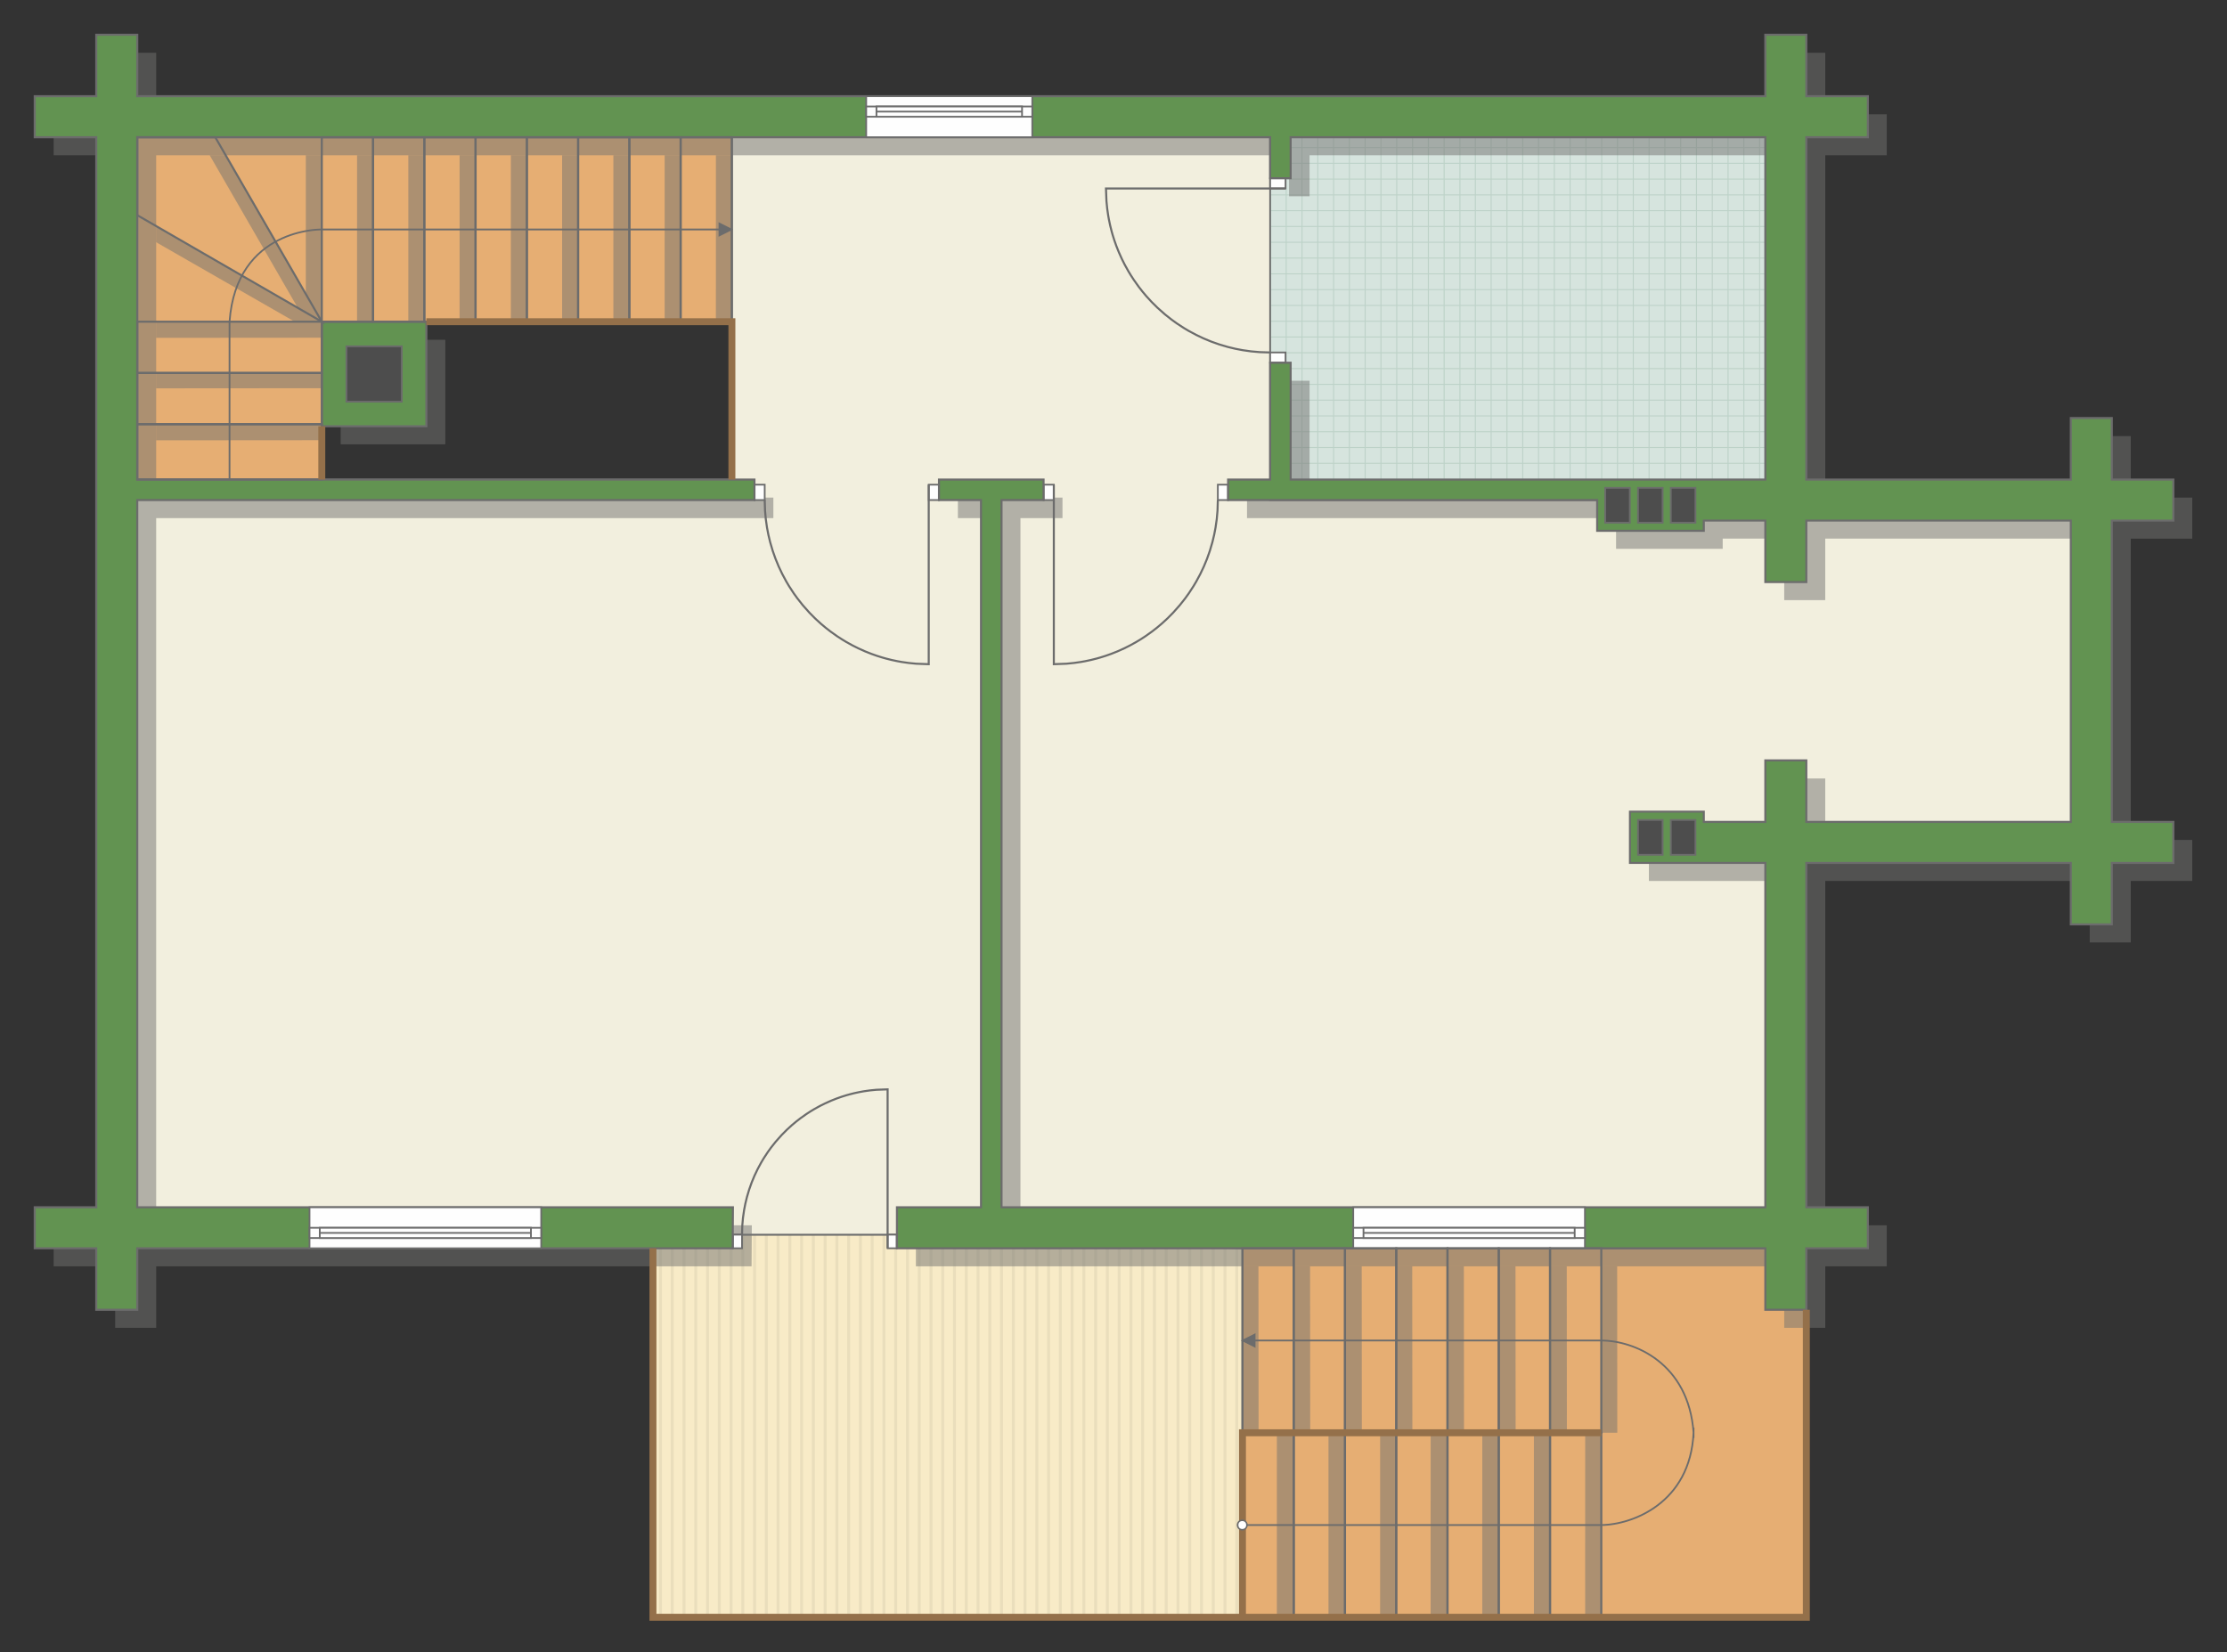 <?xml version="1.0" encoding="UTF-8"?>
<!DOCTYPE svg PUBLIC "-//W3C//DTD SVG 1.1//EN" "http://www.w3.org/Graphics/SVG/1.1/DTD/svg11.dtd">
<!-- Creator: CorelDRAW -->
<svg xmlns="http://www.w3.org/2000/svg" xml:space="preserve" width="217.117mm" height="161.1mm" version="1.1" style="shape-rendering:geometricPrecision; text-rendering:geometricPrecision; image-rendering:optimizeQuality; fill-rule:evenodd; clip-rule:evenodd"
viewBox="0 0 23816.44 17671.64"
 xmlns:xlink="http://www.w3.org/1999/xlink"
 xmlns:xodm="http://www.corel.com/coreldraw/odm/2003">
 <rect x="0" y="0" width="23816.44" height="17671.64" fill="#333333" stroke="none"/>
 <defs>
  <style type="text/css">
   <![CDATA[
    .str4 {stroke:#94704A;stroke-width:74.25;stroke-miterlimit:22.926}
    .str2 {stroke:#6C6C6C;stroke-width:18.53;stroke-miterlimit:22.926}
    .str0 {stroke:#6C6C6C;stroke-width:18.57;stroke-miterlimit:22.926}
    .str3 {stroke:#6C6C6C;stroke-width:21.94;stroke-miterlimit:22.926}
    .str1 {stroke:#BDD2C8;stroke-width:10.97;stroke-miterlimit:22.926}
    .fil2 {fill:none}
    .fil8 {fill:#FEFEFE}
    .fil1 {fill:#D6E4DE}
    .fil11 {fill:#4D4D4D}
    .fil10 {fill:#629351}
    .fil0 {fill:#E6AE73}
    .fil5 {fill:#EADEBC}
    .fil6 {fill:#F2EFDE}
    .fil4 {fill:#F8EBC7}
    .fil12 {fill:white}
    .fil3 {fill:white}
    .fil9 {fill:#6C6C6C;fill-rule:nonzero}
    .fil7 {fill:#727271;fill-opacity:0.502}
   ]]>
  </style>
    <clipPath id="id0">
     <path d="M18879.05 5129.94l-5076.42 0 -219.28 -1249.91 0 -1973.57 219.28 -438.57 5076.42 0 0 3662.04z"/>
    </clipPath>
    <clipPath id="id1">
     <path d="M6982.95 13353.04l855.17 -145.78 1751.7 0 3697.46 145.78 0 3947.16 -6304.34 -0.05 0 -3947.11z"/>
    </clipPath>
 </defs>
 <g id="пол">
  <g id="_1386826585552">
   <polygon class="fil0 str0" points="1467.98,1467.89 7827.23,1467.89 7827.23,3441.5 3441.48,3441.5 3441.48,5129.94 1467.98,5129.94 "/>
   <polygon class="fil0 str0" points="19317.61,17300.15 19317.61,13353.04 13287.36,13353.04 13287.36,17300.2 "/>
   <polygon class="fil1" points="18879.05,5129.94 13802.63,5129.94 13583.36,3880.03 13583.36,1906.46 13802.63,1467.89 18879.05,1467.89 "/>
   <g style="clip-path:url(#id0)">
    <g>
     <path id="_1" class="fil2 str1" d="M16960.58 5965.42l0 -6784.82m-168.91 6784.82l0 -6784.82m-168.91 6784.82l0 -6784.82m-168.91 6784.82l0 -6784.82m-168.91 6784.82l0 -6784.82m-168.91 6784.82l0 -6784.82m-168.91 6784.82l0 -6784.82m-168.91 6784.82l0 -6784.82m2533.51 6784.91l0 -6784.82m-168.91 6784.82l0 -6784.82m-168.91 6784.82l0 -6784.82m-168.91 6784.82l0 -6784.82m-168.91 6784.82l0 -6784.82m-168.91 6784.82l0 -6784.82m-168.91 6784.82l0 -6784.82m-168.91 6784.82l0 -6784.82m2533.6 6784.73l0 -6784.82m-168.91 6784.82l0 -6784.82m-168.91 6784.82l0 -6784.82m-168.91 6784.82l0 -6784.82m-168.91 6784.82l0 -6784.82m-168.91 6784.82l0 -6784.82m-168.91 6784.82l0 -6784.82m-168.91 6784.82l0 -6784.82m2533.51 6784.91l0 -6784.82m-168.91 6784.82l0 -6784.82m-168.91 6784.82l0 -6784.82m-168.91 6784.82l0 -6784.82m-168.91 6784.82l0 -6784.82m-168.91 6784.82l0 -6784.82m-168.91 6784.82l0 -6784.82m-168.91 6784.82l0 -6784.82"/>
     <path class="fil2 str1" d="M22561.17 3773.72l-11095.46 0m11095.46 168.91l-11095.46 0m11095.46 168.91l-11095.46 0m11095.46 168.91l-11095.46 0m11095.46 168.91l-11095.46 0m11095.46 168.91l-11095.46 0m11095.46 168.91l-11095.46 0m11095.46 168.91l-11095.46 0m11095.61 -2533.51l-11095.46 0m11095.46 168.91l-11095.46 0m11095.46 168.91l-11095.46 0m11095.46 168.91l-11095.46 0m11095.46 168.91l-11095.46 0m11095.46 168.91l-11095.46 0m11095.46 168.91l-11095.46 0m11095.46 168.91l-11095.46 0m11095.32 -2533.6l-11095.46 0m11095.46 168.91l-11095.46 0m11095.46 168.91l-11095.46 0m11095.46 168.91l-11095.46 0m11095.46 168.91l-11095.46 0m11095.46 168.91l-11095.46 0m11095.46 168.91l-11095.46 0m11095.46 168.91l-11095.46 0m11095.61 -2533.51l-11095.46 0m11095.46 168.91l-11095.46 0m11095.46 168.91l-11095.46 0m11095.46 168.91l-11095.46 0m11095.46 168.91l-11095.46 0m11095.46 168.91l-11095.46 0m11095.46 168.91l-11095.46 0m11095.46 168.91l-11095.46 0"/>
     <path class="fil2 str1" d="M22196.51 5965.51l0 -6784.82m-168.91 6784.82l0 -6784.82m-168.91 6784.82l0 -6784.82m-168.91 6784.82l0 -6784.82m-168.91 6784.82l0 -6784.82m-168.91 6784.82l0 -6784.82m-168.91 6784.82l0 -6784.82m-168.91 6784.82l0 -6784.82m1351.17 6784.91l0 -6784.82"/>
     <path class="fil2 str1" d="M11559.6 6037.38l0 -6784.82m-168.91 6784.82l0 -6784.82m-168.91 6784.82l0 -6784.82m-168.91 6784.82l0 -6784.82m-168.91 6784.82l0 -6784.82m-168.91 6784.82l0 -6784.82m-168.91 6784.82l0 -6784.82m-168.91 6784.82l0 -6784.82m2533.51 6784.91l0 -6784.82m-168.91 6784.82l0 -6784.82m-168.91 6784.82l0 -6784.82m-168.91 6784.82l0 -6784.82m-168.91 6784.82l0 -6784.82m-168.91 6784.82l0 -6784.82m-168.91 6784.82l0 -6784.82m-168.91 6784.82l0 -6784.82m2533.6 6784.73l0 -6784.82m-168.91 6784.82l0 -6784.82m-168.91 6784.82l0 -6784.82m-168.91 6784.82l0 -6784.82m-168.91 6784.82l0 -6784.82m-168.91 6784.82l0 -6784.82m-168.91 6784.82l0 -6784.82m-168.91 6784.82l0 -6784.82m2533.51 6784.91l0 -6784.82m-168.91 6784.82l0 -6784.82m-168.91 6784.82l0 -6784.82m-168.91 6784.82l0 -6784.82m-168.91 6784.82l0 -6784.82m-168.91 6784.82l0 -6784.82m-168.91 6784.82l0 -6784.82m-168.91 6784.82l0 -6784.82"/>
    </g>
   </g>
   <polygon class="fil2" points="18879.05,5129.94 13802.63,5129.94 13583.36,3880.03 13583.36,1906.46 13802.63,1467.89 18879.05,1467.89 "/>
   <polygon class="fil3" points="6982.95,13353.04 7838.13,13207.26 9589.83,13207.26 13287.29,13353.04 13287.29,17300.2 6982.95,17300.15 "/>
   <g style="clip-path:url(#id1)">
    <g>
     <g>
      <rect class="fil4" transform="matrix(4.67283E-13 7.762 50.716 -4.65695E-11 2016.91 11476.7)" width="1023.88" height="252.95"/>
      <rect class="fil5" transform="matrix(4.67283E-13 7.762 0.124 -1.14149E-13 2016.91 11476.7)" width="1023.88" height="252.95"/>
      <rect class="fil5" transform="matrix(4.67283E-13 7.762 0.124 -1.14149E-13 9563.31 11476.7)" width="1023.88" height="252.95"/>
      <rect class="fil5" transform="matrix(4.67283E-13 7.762 0.124 -1.14149E-13 3903.51 11476.7)" width="1023.88" height="252.95"/>
      <rect class="fil5" transform="matrix(4.67283E-13 7.762 0.124 -1.14149E-13 11449.9 11476.7)" width="1023.88" height="252.95"/>
      <rect class="fil5" transform="matrix(4.67283E-13 7.762 0.124 -1.14149E-13 5790.11 11476.7)" width="1023.88" height="252.95"/>
      <rect class="fil5" transform="matrix(4.67283E-13 7.762 0.124 -1.14149E-13 13336.5 11476.7)" width="1023.88" height="252.95"/>
      <rect class="fil5" transform="matrix(4.67283E-13 7.762 0.124 -1.14149E-13 7676.71 11476.7)" width="1023.88" height="252.95"/>
      <rect class="fil5" transform="matrix(4.67283E-13 7.762 0.124 -1.14149E-13 2394.23 11476.7)" width="1023.88" height="252.95"/>
      <rect class="fil5" transform="matrix(4.67283E-13 7.762 0.124 -1.14149E-13 9940.63 11476.7)" width="1023.88" height="252.95"/>
      <rect class="fil5" transform="matrix(4.67283E-13 7.762 0.124 -1.14149E-13 4280.83 11476.7)" width="1023.88" height="252.95"/>
      <rect class="fil5" transform="matrix(4.67283E-13 7.762 0.124 -1.14149E-13 11827.2 11476.7)" width="1023.88" height="252.95"/>
      <rect class="fil5" transform="matrix(4.67283E-13 7.762 0.124 -1.14149E-13 6167.43 11476.7)" width="1023.88" height="252.95"/>
      <rect class="fil5" transform="matrix(4.67283E-13 7.762 0.124 -1.14149E-13 13713.8 11476.7)" width="1023.88" height="252.95"/>
      <rect class="fil5" transform="matrix(4.67283E-13 7.762 0.124 -1.14149E-13 8054.03 11476.7)" width="1023.88" height="252.95"/>
      <rect class="fil5" transform="matrix(4.67283E-13 7.762 0.124 -1.14149E-13 2771.55 11476.7)" width="1023.88" height="252.95"/>
      <rect class="fil5" transform="matrix(4.67283E-13 7.762 0.124 -1.14149E-13 10317.9 11476.7)" width="1023.88" height="252.95"/>
      <rect class="fil5" transform="matrix(4.67283E-13 7.762 0.124 -1.14149E-13 4658.15 11476.7)" width="1023.88" height="252.95"/>
      <rect class="fil5" transform="matrix(4.67283E-13 7.762 0.124 -1.14149E-13 12204.5 11476.7)" width="1023.88" height="252.95"/>
      <rect class="fil5" transform="matrix(4.67283E-13 7.762 0.124 -1.14149E-13 6544.75 11476.7)" width="1023.88" height="252.95"/>
      <rect class="fil5" transform="matrix(4.67283E-13 7.762 0.124 -1.14149E-13 14091.1 11476.7)" width="1023.88" height="252.95"/>
      <rect class="fil5" transform="matrix(4.67283E-13 7.762 0.124 -1.14149E-13 8431.35 11476.7)" width="1023.88" height="252.95"/>
      <rect class="fil5" transform="matrix(4.67283E-13 7.762 0.124 -1.14149E-13 3148.87 11476.7)" width="1023.88" height="252.95"/>
      <rect class="fil5" transform="matrix(4.67283E-13 7.762 0.124 -1.14149E-13 10695.3 11476.7)" width="1023.88" height="252.95"/>
      <rect class="fil5" transform="matrix(4.67283E-13 7.762 0.124 -1.14149E-13 5035.47 11476.7)" width="1023.88" height="252.95"/>
      <rect class="fil5" transform="matrix(4.67283E-13 7.762 0.124 -1.14149E-13 12581.9 11476.7)" width="1023.88" height="252.95"/>
      <rect class="fil5" transform="matrix(4.67283E-13 7.762 0.124 -1.14149E-13 6922.07 11476.7)" width="1023.88" height="252.95"/>
      <rect class="fil5" transform="matrix(4.67283E-13 7.762 0.124 -1.14149E-13 14468.5 11476.7)" width="1023.88" height="252.95"/>
      <rect class="fil5" transform="matrix(4.67283E-13 7.762 0.124 -1.14149E-13 8808.67 11476.7)" width="1023.88" height="252.95"/>
      <rect class="fil5" transform="matrix(4.67283E-13 7.762 0.124 -1.14149E-13 3526.19 11476.7)" width="1023.88" height="252.95"/>
      <rect class="fil5" transform="matrix(4.67283E-13 7.762 0.124 -1.14149E-13 11072.6 11476.7)" width="1023.88" height="252.95"/>
      <rect class="fil5" transform="matrix(4.67283E-13 7.762 0.124 -1.14149E-13 5412.79 11476.7)" width="1023.88" height="252.95"/>
      <rect class="fil5" transform="matrix(4.67283E-13 7.762 0.124 -1.14149E-13 12959.2 11476.7)" width="1023.88" height="252.95"/>
      <rect class="fil5" transform="matrix(4.67283E-13 7.762 0.124 -1.14149E-13 7299.39 11476.7)" width="1023.88" height="252.95"/>
      <rect class="fil5" transform="matrix(4.67283E-13 7.762 0.124 -1.14149E-13 9185.99 11476.7)" width="1023.88" height="252.95"/>
      <rect class="fil5" transform="matrix(4.67283E-13 7.762 0.124 -1.14149E-13 2142.69 11476.7)" width="1023.88" height="252.95"/>
      <rect class="fil5" transform="matrix(4.67283E-13 7.762 0.124 -1.14149E-13 9689.08 11476.7)" width="1023.88" height="252.95"/>
      <rect class="fil5" transform="matrix(4.67283E-13 7.762 0.124 -1.14149E-13 4029.29 11476.7)" width="1023.88" height="252.95"/>
      <rect class="fil5" transform="matrix(4.67283E-13 7.762 0.124 -1.14149E-13 11575.7 11476.7)" width="1023.88" height="252.95"/>
      <rect class="fil5" transform="matrix(4.67283E-13 7.762 0.124 -1.14149E-13 5915.88 11476.7)" width="1023.88" height="252.95"/>
      <rect class="fil5" transform="matrix(4.67283E-13 7.762 0.124 -1.14149E-13 13462.3 11476.7)" width="1023.88" height="252.95"/>
      <rect class="fil5" transform="matrix(4.67283E-13 7.762 0.124 -1.14149E-13 7802.48 11476.7)" width="1023.88" height="252.95"/>
      <rect class="fil5" transform="matrix(4.67283E-13 7.762 0.124 -1.14149E-13 2520.01 11476.7)" width="1023.88" height="252.95"/>
      <rect class="fil5" transform="matrix(4.67283E-13 7.762 0.124 -1.14149E-13 10066.4 11476.7)" width="1023.88" height="252.95"/>
      <rect class="fil5" transform="matrix(4.67283E-13 7.762 0.124 -1.14149E-13 4406.6 11476.7)" width="1023.88" height="252.95"/>
      <rect class="fil5" transform="matrix(4.67283E-13 7.762 0.124 -1.14149E-13 11953 11476.7)" width="1023.88" height="252.95"/>
      <rect class="fil5" transform="matrix(4.67283E-13 7.762 0.124 -1.14149E-13 6293.2 11476.7)" width="1023.88" height="252.95"/>
      <rect class="fil5" transform="matrix(4.67283E-13 7.762 0.124 -1.14149E-13 13839.6 11476.7)" width="1023.88" height="252.95"/>
      <rect class="fil5" transform="matrix(4.67283E-13 7.762 0.124 -1.14149E-13 8179.8 11476.7)" width="1023.88" height="252.95"/>
      <rect class="fil5" transform="matrix(4.67283E-13 7.762 0.124 -1.14149E-13 2897.33 11476.7)" width="1023.88" height="252.95"/>
      <rect class="fil5" transform="matrix(4.67283E-13 7.762 0.124 -1.14149E-13 10443.7 11476.7)" width="1023.88" height="252.95"/>
      <rect class="fil5" transform="matrix(4.67283E-13 7.762 0.124 -1.14149E-13 4783.92 11476.7)" width="1023.88" height="252.95"/>
      <rect class="fil5" transform="matrix(4.67283E-13 7.762 0.124 -1.14149E-13 12330.3 11476.7)" width="1023.88" height="252.95"/>
      <rect class="fil5" transform="matrix(4.67283E-13 7.762 0.124 -1.14149E-13 6670.52 11476.7)" width="1023.88" height="252.95"/>
      <rect class="fil5" transform="matrix(4.67283E-13 7.762 0.124 -1.14149E-13 14216.9 11476.7)" width="1023.88" height="252.95"/>
      <rect class="fil5" transform="matrix(4.67283E-13 7.762 0.124 -1.14149E-13 8557.12 11476.7)" width="1023.88" height="252.95"/>
      <rect class="fil5" transform="matrix(4.67283E-13 7.762 0.124 -1.14149E-13 3274.65 11476.7)" width="1023.88" height="252.95"/>
      <rect class="fil5" transform="matrix(4.67283E-13 7.762 0.124 -1.14149E-13 10821 11476.7)" width="1023.88" height="252.95"/>
      <rect class="fil5" transform="matrix(4.67283E-13 7.762 0.124 -1.14149E-13 5161.24 11476.7)" width="1023.88" height="252.95"/>
      <rect class="fil5" transform="matrix(4.67283E-13 7.762 0.124 -1.14149E-13 12707.6 11476.7)" width="1023.88" height="252.95"/>
      <rect class="fil5" transform="matrix(4.67283E-13 7.762 0.124 -1.14149E-13 7047.84 11476.7)" width="1023.88" height="252.95"/>
      <rect class="fil5" transform="matrix(4.67283E-13 7.762 0.124 -1.14149E-13 14594.2 11476.7)" width="1023.88" height="252.95"/>
      <rect class="fil5" transform="matrix(4.67283E-13 7.762 0.124 -1.14149E-13 8934.44 11476.7)" width="1023.88" height="252.95"/>
      <rect class="fil5" transform="matrix(4.67283E-13 7.762 0.124 -1.14149E-13 3651.97 11476.7)" width="1023.88" height="252.95"/>
      <rect class="fil5" transform="matrix(4.67283E-13 7.762 0.124 -1.14149E-13 11198.4 11476.7)" width="1023.88" height="252.95"/>
      <rect class="fil5" transform="matrix(4.67283E-13 7.762 0.124 -1.14149E-13 5538.56 11476.7)" width="1023.88" height="252.95"/>
      <rect class="fil5" transform="matrix(4.67283E-13 7.762 0.124 -1.14149E-13 13085 11476.7)" width="1023.88" height="252.95"/>
      <rect class="fil5" transform="matrix(4.67283E-13 7.762 0.124 -1.14149E-13 7425.16 11476.7)" width="1023.88" height="252.95"/>
      <rect class="fil5" transform="matrix(4.67283E-13 7.762 0.124 -1.14149E-13 9311.76 11476.7)" width="1023.88" height="252.95"/>
      <rect class="fil5" transform="matrix(4.67283E-13 7.762 0.124 -1.14149E-13 2268.46 11476.7)" width="1023.88" height="252.95"/>
      <rect class="fil5" transform="matrix(4.67283E-13 7.762 0.124 -1.14149E-13 9814.85 11476.7)" width="1023.88" height="252.95"/>
      <rect class="fil5" transform="matrix(4.67283E-13 7.762 0.124 -1.14149E-13 4155.06 11476.7)" width="1023.88" height="252.95"/>
      <rect class="fil5" transform="matrix(4.67283E-13 7.762 0.124 -1.14149E-13 11701.5 11476.7)" width="1023.88" height="252.95"/>
      <rect class="fil5" transform="matrix(4.67283E-13 7.762 0.124 -1.14149E-13 6041.66 11476.7)" width="1023.88" height="252.95"/>
      <rect class="fil5" transform="matrix(4.67283E-13 7.762 0.124 -1.14149E-13 13588 11476.7)" width="1023.88" height="252.95"/>
      <rect class="fil5" transform="matrix(4.67283E-13 7.762 0.124 -1.14149E-13 7928.25 11476.7)" width="1023.88" height="252.95"/>
      <rect class="fil5" transform="matrix(4.67283E-13 7.762 0.124 -1.14149E-13 2645.78 11476.7)" width="1023.88" height="252.95"/>
      <rect class="fil5" transform="matrix(4.67283E-13 7.762 0.124 -1.14149E-13 10192.2 11476.7)" width="1023.88" height="252.95"/>
      <rect class="fil5" transform="matrix(4.67283E-13 7.762 0.124 -1.14149E-13 4532.38 11476.7)" width="1023.88" height="252.95"/>
      <rect class="fil5" transform="matrix(4.67283E-13 7.762 0.124 -1.14149E-13 12078.8 11476.7)" width="1023.88" height="252.95"/>
      <rect class="fil5" transform="matrix(4.67283E-13 7.762 0.124 -1.14149E-13 6418.98 11476.7)" width="1023.88" height="252.95"/>
      <rect class="fil5" transform="matrix(4.67283E-13 7.762 0.124 -1.14149E-13 13965.4 11476.7)" width="1023.88" height="252.95"/>
      <rect class="fil5" transform="matrix(4.67283E-13 7.762 0.124 -1.14149E-13 8305.57 11476.7)" width="1023.88" height="252.95"/>
      <rect class="fil5" transform="matrix(4.67283E-13 7.762 0.124 -1.14149E-13 3023.1 11476.7)" width="1023.88" height="252.95"/>
      <rect class="fil5" transform="matrix(4.67283E-13 7.762 0.124 -1.14149E-13 10569.5 11476.7)" width="1023.88" height="252.95"/>
      <rect class="fil5" transform="matrix(4.67283E-13 7.762 0.124 -1.14149E-13 4909.7 11476.7)" width="1023.88" height="252.95"/>
      <rect class="fil5" transform="matrix(4.67283E-13 7.762 0.124 -1.14149E-13 12456.1 11476.7)" width="1023.88" height="252.95"/>
      <rect class="fil5" transform="matrix(4.67283E-13 7.762 0.124 -1.14149E-13 6796.3 11476.7)" width="1023.88" height="252.95"/>
      <rect class="fil5" transform="matrix(4.67283E-13 7.762 0.124 -1.14149E-13 14342.7 11476.7)" width="1023.88" height="252.95"/>
      <rect class="fil5" transform="matrix(4.67283E-13 7.762 0.124 -1.14149E-13 8682.89 11476.7)" width="1023.88" height="252.95"/>
      <rect class="fil5" transform="matrix(4.67283E-13 7.762 0.124 -1.14149E-13 3400.42 11476.7)" width="1023.88" height="252.95"/>
      <rect class="fil5" transform="matrix(4.67283E-13 7.762 0.124 -1.14149E-13 10946.8 11476.7)" width="1023.88" height="252.95"/>
      <rect class="fil5" transform="matrix(4.67283E-13 7.762 0.124 -1.14149E-13 5287.02 11476.7)" width="1023.88" height="252.95"/>
      <rect class="fil5" transform="matrix(4.67283E-13 7.762 0.124 -1.14149E-13 12833.4 11476.7)" width="1023.88" height="252.95"/>
      <rect class="fil5" transform="matrix(4.67283E-13 7.762 0.124 -1.14149E-13 7173.62 11476.7)" width="1023.88" height="252.95"/>
      <rect class="fil5" transform="matrix(4.67283E-13 7.762 0.124 -1.14149E-13 14720 11476.7)" width="1023.88" height="252.95"/>
      <rect class="fil5" transform="matrix(4.67283E-13 7.762 0.124 -1.14149E-13 9060.21 11476.7)" width="1023.88" height="252.95"/>
      <rect class="fil5" transform="matrix(4.67283E-13 7.762 0.124 -1.14149E-13 3777.74 11476.7)" width="1023.88" height="252.95"/>
      <rect class="fil5" transform="matrix(4.67283E-13 7.762 0.124 -1.14149E-13 11324.1 11476.7)" width="1023.88" height="252.95"/>
      <rect class="fil5" transform="matrix(4.67283E-13 7.762 0.124 -1.14149E-13 5664.34 11476.7)" width="1023.88" height="252.95"/>
      <rect class="fil5" transform="matrix(4.67283E-13 7.762 0.124 -1.14149E-13 13210.7 11476.7)" width="1023.88" height="252.95"/>
      <rect class="fil5" transform="matrix(4.67283E-13 7.762 0.124 -1.14149E-13 7550.93 11476.7)" width="1023.88" height="252.95"/>
      <rect class="fil5" transform="matrix(4.67283E-13 7.762 0.124 -1.14149E-13 9437.53 11476.7)" width="1023.88" height="252.95"/>
     </g>
    </g>
   </g>
   <polygon class="fil2 str2" points="6982.95,13353.04 7838.13,13207.26 9589.83,13207.26 13287.29,13353.04 13287.29,17300.2 6982.95,17300.15 "/>
   <polygon class="fil6 str0" points="1248.73,13197.17 7838.13,13207.26 11359.74,13207.26 19098.33,13207.26 19098.33,9011.24 22365.46,9011.24 22365.46,5349.22 19110.17,5349.22 13583.36,5349.22 13583.36,1236.77 7827.16,1236.77 7827.16,5129.94 1236.89,5129.94 "/>
  </g>
 </g>
 <g id="тень">
  <g id="_1386826534000">
   <g>
    <polygon class="fil7" points="13826.23,15326.59 13827.62,17300.2 13655.25,17300.2 13655.13,17171.99 13655.3,15326.59 "/>
    <polygon class="fil7" points="14378.4,15326.59 14379.8,17300.2 14207.31,17300.2 14207.48,15326.59 "/>
    <polygon class="fil7" points="14930.59,15326.59 14932,17300.2 14759.51,17300.2 14759.68,15326.59 "/>
    <polygon class="fil7" points="15470.87,15326.59 15472.26,17300.2 15299.89,17300.2 15299.77,17171.99 15299.95,15326.59 "/>
    <polygon class="fil7" points="16023.04,15326.59 16024.44,17300.2 15851.95,17300.2 15852.12,15326.59 "/>
    <polygon class="fil7" points="16575.24,15326.59 16576.64,17300.2 16404.15,17300.2 16404.32,15326.59 "/>
    <polygon class="fil7" points="17123.46,15326.59 17124.87,17300.2 16952.37,17300.2 16952.55,15326.59 "/>
    <polygon class="fil7" points="13458.34,13546.13 13459.73,15326.59 13287.36,15326.59 13287.24,15210.93 13287.41,13546.13 "/>
    <polygon class="fil7" points="14010.5,13546.13 14011.91,15326.59 13839.41,15326.59 13839.59,13546.13 "/>
    <polygon class="fil7" points="14562.7,13546.13 14564.11,15326.59 14391.61,15326.59 14391.79,13546.13 "/>
    <polygon class="fil7" points="15102.98,13546.13 15104.37,15326.59 14932,15326.59 14931.88,15210.93 14932.05,13546.13 "/>
    <polygon class="fil7" points="15655.15,13546.13 15656.55,15326.59 15484.06,15326.59 15484.23,13546.13 "/>
    <polygon class="fil7" points="16207.34,13546.13 16208.75,15326.59 16036.25,15326.59 16036.43,13546.13 "/>
    <polygon class="fil7" points="16755.57,13546.13 16756.98,15326.59 16584.48,15326.59 16584.66,13546.13 "/>
    <polygon class="fil7" points="17294.58,13546.13 17295.98,15326.59 17123.49,15326.59 17123.66,13546.13 "/>
   </g>
   <g>
    <polygon class="fil7" points="7827.23,1660.92 7828.64,3441.38 7656.14,3441.38 7656.32,1660.92 "/>
    <polygon class="fil7" points="7278.98,1660.92 7280.39,3441.38 7107.89,3441.38 7108.07,1660.92 "/>
    <polygon class="fil7" points="6730.79,1660.92 6732.19,3441.38 6559.7,3441.38 6559.87,1660.92 "/>
    <polygon class="fil7" points="6182.54,1660.92 6183.94,3441.38 6011.45,3441.38 6011.62,1660.92 "/>
    <polygon class="fil7" points="5634.34,1660.92 5635.75,3441.38 5463.25,3441.38 5463.43,1660.92 "/>
    <polygon class="fil7" points="5086.09,1660.92 5087.49,3441.38 4915,3441.38 4915.18,1660.92 "/>
    <polygon class="fil7" points="4537.9,1660.92 4539.3,3441.38 4366.81,3441.38 4366.98,1660.92 "/>
    <polygon class="fil7" points="3989.65,1660.92 3991.05,3441.38 3818.56,3441.38 3818.73,1660.92 "/>
    <polygon class="fil7" points="3441.48,1660.92 3442.89,3441.38 3270.39,3145.02 3270.57,1660.92 "/>
    <polygon class="fil7" points="2413.62,1660.92 3442.89,3441.38 3184.9,3293.28 2242.69,1660.92 "/>
    <polygon class="fil7" points="3450.72,3612.54 1670.25,3613.94 1670.25,3441.45 3450.72,3441.63 "/>
    <polygon class="fil7" points="3152.69,3441.59 1670.25,2591.31 1670.25,2418.81 3450.72,3441.63 "/>
    <polygon class="fil7" points="3450.72,4152.69 1670.25,4154.1 1670.25,3981.6 3450.72,3981.78 "/>
    <polygon class="fil7" points="3450.72,4708.78 1670.25,4710.18 1670.25,4537.69 3450.72,4537.86 "/>
   </g>
   <g>
    <polygon class="fil7" points="1231.7,1222.35 1231.7,564.51 1670.25,564.51 1670.25,1222.35 19081.33,1222.35 19081.33,564.51 19519.88,564.51 19519.88,1222.35 20177.73,1222.35 20177.73,1660.92 19519.88,1660.92 19519.88,5322.96 22348.46,5322.96 22348.46,4665.12 22787.02,4665.12 22787.02,5322.96 23444.96,5322.96 23444.96,5761.53 22787.02,5761.53 22787.02,8984.99 23444.96,8984.99 23444.96,9423.54 22787.02,9423.54 22787.02,10081.38 22348.46,10081.38 22348.46,9423.54 19519.88,9423.54 19519.88,13107.51 20177.73,13107.51 20177.73,13546.07 19519.88,13546.07 19519.88,14203.89 19081.33,14203.89 19081.33,13546.07 9794.63,13546.07 9794.63,13107.51 10693.68,13107.51 10693.68,5542.25 10244.15,5542.25 10244.15,5322.96 11362.59,5322.96 11362.59,5542.25 10913.07,5542.25 10913.07,13107.51 19081.33,13107.51 19081.33,9423.54 17633.91,9423.54 17633.91,8875.4 18423.27,8875.4 18423.27,8984.99 19081.33,8984.99 19081.33,8327.15 19519.88,8327.15 19519.88,8984.99 22348.46,8984.99 22348.46,5761.53 19519.88,5761.53 19519.88,6419.39 19081.33,6419.39 19081.33,5761.53 18423.27,5761.53 18423.27,5871.18 17283,5871.18 17283,5542.25 13336.11,5542.25 13336.11,5322.96 13785.63,5322.96 13785.63,4073.06 14004.91,4073.06 14004.91,5322.96 19081.33,5322.96 19081.33,1660.92 14004.91,1660.92 14004.91,2099.49 13785.63,2099.49 13785.63,1660.92 1670.25,1660.92 1670.25,5322.96 8270.65,5322.96 8270.65,5542.25 1670.25,5542.25 1670.25,13107.51 8040.4,13107.51 8037.77,13546.07 1670.25,13546.07 1670.25,14203.89 1231.7,14203.89 1231.7,13546.07 573.75,13546.07 573.75,13107.51 1231.7,13107.51 1231.7,1660.92 573.75,1660.92 573.75,1222.35 "/>
    <polygon class="fil7" points="3643.76,4752.83 4762.09,4752.83 4762.09,3634.48 3643.76,3634.48 "/>
   </g>
  </g>
 </g>
 <g id="двери">
  <g id="_1386826540912">
   <g>
    <polygon class="fil8 str2" points="11270.01,5349.22 11270.01,5184.55 11160.32,5184.55 11160.32,5349.22 "/>
    <polyline class="fil2 str3" points="11270.01,5184.55 11270.01,7104.87 11405.01,7099.75 11485.13,7091.8 11556.97,7081.48 11603.61,7073.16 11667.39,7059.64 11728.3,7044.34 11767.28,7033.31 11822.72,7015.95 11884.61,6994.07 11950.86,6967.7 12023.85,6934.93 12086.7,6903.37 12154.1,6865.9 12197.22,6839.83 12248.05,6806.85 12320.01,6755.71 12372.95,6714.45 12422.52,6672.76 12484.19,6616.31 12545.6,6554.36 12617.54,6473.25 12674.72,6400.89 12713.02,6347.68 12762.8,6271.66 12792.66,6221.49 12836.08,6140.95 12874.09,6060.78 12908.07,5978.57 12938.23,5893.42 12965.59,5800.71 12984.7,5721.15 12999.55,5643.86 13012.48,5552.87 13020.64,5461.3 13024.15,5349.22 "/>
    <polygon class="fil8 str2" points="13024.15,5184.55 13133.83,5184.55 13133.83,5349.22 13024.15,5349.22 "/>
   </g>
   <g>
    <polygon class="fil8 str2" points="9932.2,5349.22 9932.2,5184.55 10041.9,5184.55 10041.9,5349.22 "/>
    <polyline class="fil2 str3" points="9932.2,5184.55 9932.2,7104.87 9797.2,7099.75 9717.08,7091.8 9645.24,7081.48 9598.6,7073.16 9534.83,7059.64 9473.91,7044.34 9434.93,7033.31 9379.49,7015.95 9317.6,6994.07 9251.36,6967.7 9178.37,6934.93 9115.51,6903.37 9048.11,6865.9 9004.99,6839.83 8954.16,6806.85 8882.2,6755.71 8829.26,6714.45 8779.69,6672.76 8718.02,6616.31 8656.62,6554.36 8584.67,6473.25 8527.5,6400.89 8489.19,6347.68 8439.41,6271.66 8409.55,6221.49 8366.14,6140.95 8328.13,6060.78 8294.14,5978.57 8263.98,5893.42 8236.62,5800.71 8217.51,5721.15 8202.66,5643.86 8189.74,5552.87 8181.58,5461.3 8178.07,5349.22 "/>
    <polygon class="fil8 str2" points="8178.07,5184.55 8068.38,5184.55 8068.38,5349.22 8178.07,5349.22 "/>
   </g>
   <g>
    <polygon class="fil8 str2" points="9492.46,13207.25 9492.46,13353.04 9589.83,13353.04 9589.83,13207.25 "/>
    <polyline class="fil2 str3" points="9492.46,13353.04 9492.46,11652.96 9372.63,11657.49 9301.53,11664.52 9237.75,11673.66 9196.36,11681.03 9139.75,11693 9085.67,11706.56 9051.08,11716.31 9001.87,11731.69 8946.94,11751.05 8888.14,11774.39 8823.35,11803.42 8767.56,11831.35 8707.75,11864.53 8669.46,11887.6 8624.35,11916.8 8560.48,11962.07 8513.49,11998.6 8469.48,12035.51 8414.75,12085.49 8360.25,12140.34 8296.38,12212.15 8245.64,12276.2 8211.63,12323.31 8167.46,12390.61 8140.96,12435.02 8102.42,12506.33 8068.67,12577.31 8038.51,12650.09 8011.74,12725.47 7987.45,12807.55 7970.49,12877.98 7957.31,12946.41 7945.84,13026.97 7938.59,13108.04 7935.48,13207.25 "/>
    <polygon class="fil8 str2" points="7935.48,13353.04 7838.13,13353.04 7838.13,13207.25 7935.48,13207.25 "/>
   </g>
   <g>
    <polygon class="fil8 str2" points="13583.36,2016.15 13748.03,2016.15 13748.03,1906.46 13583.36,1906.46 "/>
    <polyline class="fil2 str3" points="13748.03,2016.15 11827.72,2016.15 11832.83,2151.15 11840.78,2231.27 11851.1,2303.11 11859.42,2349.75 11872.94,2413.53 11888.24,2474.44 11899.27,2513.43 11916.63,2568.87 11938.51,2630.76 11964.88,2697 11997.65,2769.99 12029.21,2832.85 12066.68,2900.24 12092.75,2943.36 12125.73,2994.19 12176.87,3066.15 12218.13,3119.09 12259.82,3168.66 12316.27,3230.33 12378.23,3291.74 12459.33,3363.69 12531.69,3420.86 12584.9,3459.17 12660.92,3508.94 12711.09,3538.8 12791.63,3582.22 12871.8,3620.23 12954.01,3654.21 13039.16,3684.38 13131.87,3711.74 13211.43,3730.84 13288.72,3745.7 13379.71,3758.62 13471.28,3766.78 13583.36,3770.29 "/>
    <polygon class="fil8 str2" points="13748.03,3770.29 13748.03,3879.97 13583.36,3879.97 13583.36,3770.29 "/>
   </g>
  </g>
  <g id="_1386826542928">
   <g>
    <path class="fil9" d="M2396.1 5183.84l0 0 0.08 -2.98 0.22 -2.96 0.37 -2.93 0.53 -2.88 0.65 -2.83 0.79 -2.79 0.92 -2.72 1.05 -2.67 1.17 -2.59 1.29 -2.52 1.42 -2.46 1.51 -2.37 1.63 -2.29 1.73 -2.2 1.83 -2.12 1.93 -2.03 2.03 -1.93 2.12 -1.84 2.2 -1.73 2.29 -1.63 2.37 -1.52 2.45 -1.4 2.53 -1.29 2.59 -1.18 2.67 -1.05 2.73 -0.92 2.79 -0.79 2.83 -0.66 2.9 -0.52 2.93 -0.37 2.96 -0.23 2.99 -0.08 0 39.01 -1.02 0.02 -1 0.08 -0.97 0.13 -0.95 0.16 -0.93 0.22 -0.92 0.26 -0.9 0.31 -0.88 0.34 -0.86 0.39 -0.84 0.43 -0.81 0.47 -0.79 0.5 -0.77 0.55 -0.75 0.58 -0.71 0.63 -0.68 0.65 -0.66 0.69 -0.61 0.71 -0.58 0.73 -0.55 0.78 -0.52 0.79 -0.46 0.81 -0.44 0.84 -0.38 0.86 -0.35 0.88 -0.3 0.9 -0.26 0.92 -0.22 0.93 -0.16 0.95 -0.13 0.97 -0.08 0.99 -0.02 1.02 0 0 -39.01 0zm58.51 58.51l0 0 -2.99 -0.08 -2.96 -0.23 -2.93 -0.37 -2.9 -0.52 -2.83 -0.66 -2.79 -0.79 -2.73 -0.92 -2.67 -1.05 -2.59 -1.18 -2.53 -1.29 -2.45 -1.4 -2.37 -1.52 -2.29 -1.63 -2.2 -1.73 -2.12 -1.84 -2.03 -1.93 -1.93 -2.03 -1.83 -2.12 -1.73 -2.2 -1.63 -2.29 -1.51 -2.37 -1.42 -2.46 -1.29 -2.52 -1.17 -2.59 -1.05 -2.67 -0.92 -2.72 -0.79 -2.79 -0.65 -2.83 -0.53 -2.88 -0.37 -2.93 -0.22 -2.96 -0.08 -2.98 39.01 0 0.02 1.02 0.08 0.99 0.13 0.97 0.16 0.95 0.22 0.93 0.26 0.92 0.3 0.9 0.35 0.88 0.38 0.86 0.44 0.84 0.46 0.81 0.52 0.79 0.55 0.78 0.58 0.73 0.61 0.71 0.66 0.69 0.68 0.65 0.71 0.63 0.75 0.58 0.77 0.55 0.79 0.5 0.81 0.47 0.84 0.43 0.86 0.39 0.88 0.34 0.9 0.31 0.92 0.26 0.93 0.22 0.95 0.16 0.97 0.13 1 0.08 1.02 0.02 0 0 0 39.01zm58.51 -58.51l0 0 -0.08 2.98 -0.22 2.96 -0.37 2.93 -0.53 2.88 -0.65 2.83 -0.79 2.79 -0.92 2.72 -1.05 2.67 -1.17 2.59 -1.29 2.52 -1.42 2.46 -1.51 2.37 -1.63 2.29 -1.73 2.2 -1.83 2.12 -1.93 2.03 -2.03 1.93 -2.12 1.84 -2.2 1.73 -2.29 1.63 -2.37 1.52 -2.45 1.4 -2.53 1.29 -2.59 1.18 -2.67 1.05 -2.73 0.92 -2.79 0.79 -2.83 0.66 -2.9 0.52 -2.93 0.37 -2.96 0.23 -2.99 0.08 0 -39.01 1.02 -0.02 1 -0.08 0.97 -0.13 0.95 -0.16 0.93 -0.22 0.92 -0.26 0.9 -0.31 0.88 -0.34 0.86 -0.39 0.84 -0.43 0.81 -0.47 0.79 -0.5 0.77 -0.55 0.75 -0.58 0.71 -0.63 0.68 -0.65 0.66 -0.69 0.61 -0.71 0.58 -0.73 0.55 -0.78 0.52 -0.79 0.46 -0.81 0.44 -0.84 0.38 -0.86 0.35 -0.88 0.3 -0.9 0.26 -0.92 0.22 -0.93 0.16 -0.95 0.13 -0.97 0.08 -0.99 0.02 -1.02 0 0 39.01 0zm-58.51 -58.51l2.99 0.08 2.96 0.23 2.93 0.37 2.9 0.52 2.83 0.66 2.79 0.79 2.73 0.92 2.67 1.05 2.59 1.18 2.53 1.29 2.45 1.4 2.37 1.52 2.29 1.63 2.2 1.73 2.12 1.84 2.03 1.93 1.93 2.03 1.83 2.12 1.73 2.2 1.63 2.29 1.51 2.37 1.42 2.46 1.29 2.52 1.17 2.59 1.05 2.67 0.92 2.72 0.79 2.79 0.65 2.83 0.53 2.88 0.37 2.93 0.22 2.96 0.08 2.98 -39.01 0 -0.02 -1.02 -0.08 -0.99 -0.13 -0.97 -0.16 -0.95 -0.22 -0.93 -0.26 -0.92 -0.3 -0.9 -0.35 -0.88 -0.38 -0.86 -0.44 -0.84 -0.46 -0.81 -0.52 -0.79 -0.55 -0.78 -0.58 -0.73 -0.61 -0.71 -0.66 -0.69 -0.68 -0.65 -0.71 -0.63 -0.75 -0.58 -0.77 -0.55 -0.79 -0.5 -0.81 -0.47 -0.84 -0.43 -0.86 -0.39 -0.88 -0.34 -0.9 -0.31 -0.92 -0.26 -0.93 -0.22 -0.95 -0.16 -0.97 -0.13 -1 -0.08 -1.02 -0.02 0 -39.01zm-9.17 -1684.56l18.52 1.34 0.03 -0.67 0 161.83 -0.01 139.31 -0.01 120.01 0 103.92 -0.01 91.06 -0.01 81.4 0 74.96 -0.01 71.76 -0.01 71.75 0 74.96 -0.01 81.4 -0.01 91.06 0 103.92 -0.01 120.01 0.01 139.31 0 161.82 -18.58 0 0 -161.82 0.01 -139.31 0.01 -120.01 0 -103.92 0.01 -91.06 0.01 -81.4 0 -74.96 0.01 -71.75 0.01 -71.76 0 -74.96 0.01 -81.4 0.01 -91.06 0 -103.92 0.01 -120.01 -0.01 -139.31 0 -161.83 0.03 -0.67zm-0.03 0.67l0 -0.21 0.03 -0.46 -0.03 0.67zm996.15 -996.05l0 18.58 0 0 -2.76 -0.04 -7.63 0.04 -12.31 0.3 -16.66 0.73 -20.7 1.38 -24.42 2.22 -27.82 3.23 -30.9 4.45 -33.63 5.86 -36.09 7.44 -38.2 9.23 -39.97 11.2 -41.45 13.37 -42.62 15.71 -43.43 18.26 -43.95 20.98 -44.13 23.9 -44.01 27.01 -43.58 30.32 -42.8 33.79 -41.76 37.48 -40.36 41.34 -38.68 45.41 -36.66 49.67 -34.33 54.12 -31.71 58.81 -28.76 63.66 -25.48 68.72 -21.89 73.99 -17.98 79.45 -13.74 85.12 -9.17 90.99 -18.52 -1.34 9.28 -92.04 13.92 -86.24 18.24 -80.61 22.25 -75.17 25.92 -69.91 29.29 -64.84 32.33 -59.95 35.04 -55.24 37.45 -50.72 39.49 -46.38 41.23 -42.24 42.64 -38.27 43.72 -34.51 44.46 -30.93 44.91 -27.56 44.99 -24.36 44.77 -21.38 44.22 -18.59 43.36 -15.99 42.16 -13.59 40.65 -11.4 38.83 -9.38 36.66 -7.57 34.2 -5.95 31.41 -4.52 28.3 -3.29 24.88 -2.26 21.12 -1.4 17.06 -0.76 12.66 -0.3 7.92 -0.04 2.79 0.02 0 0zm4299.65 0l0 18.58 -213.75 0 -242.95 0 -267.44 0 -287.26 0 -302.4 0 -312.85 0 -318.63 0 -319.7 0 -316.11 0 -307.83 0 -294.86 0 -277.21 0 -254.87 0 -227.86 0 -196.17 0 -159.77 0 0 -18.58 159.77 0 196.17 0 227.86 0 254.87 0 277.21 0 294.86 0 307.83 0 316.11 0 319.7 0 318.63 0 312.85 0 302.4 0 287.26 0 267.44 0 242.95 0 213.75 0zm99.69 9.29l-156.05 78.03 0 -156.05 156.05 78.03z"/>
   </g>
  </g>
 </g>
 <g id="стена">
  <g id="_1386826543600">
   <polygon class="fil10 str3" points="1029.42,1029.32 1029.42,371.48 1467.98,371.48 1467.98,1029.32 18879.05,1029.32 18879.05,371.48 19317.61,371.48 19317.61,1029.32 19975.45,1029.32 19975.45,1467.89 19317.61,1467.89 19317.61,5129.94 22146.18,5129.94 22146.18,4472.09 22584.74,4472.09 22584.74,5129.94 23242.69,5129.94 23242.69,5568.5 22584.74,5568.5 22584.74,8791.96 23242.69,8791.96 23242.69,9230.51 22584.74,9230.51 22584.74,9888.35 22146.18,9888.35 22146.18,9230.51 19317.61,9230.51 19317.61,12914.49 19975.45,12914.49 19975.45,13353.04 19317.61,13353.04 19317.61,14010.87 18879.05,14010.87 18879.05,13353.04 9592.35,13353.04 9592.35,12914.49 10491.4,12914.49 10491.4,5349.22 10041.88,5349.22 10041.88,5129.94 11160.32,5129.94 11160.32,5349.22 10710.79,5349.22 10710.79,12914.49 18879.05,12914.49 18879.05,9230.51 17431.64,9230.51 17431.64,8682.37 18221,8682.37 18221,8791.96 18879.05,8791.96 18879.05,8134.12 19317.61,8134.12 19317.61,8791.96 22146.18,8791.96 22146.18,5568.5 19317.61,5568.5 19317.61,6226.36 18879.05,6226.36 18879.05,5568.5 18221,5568.5 18221,5678.15 17080.73,5678.15 17080.73,5349.22 13133.83,5349.22 13133.83,5129.94 13583.36,5129.94 13583.36,3880.03 13802.63,3880.03 13802.63,5129.94 18879.05,5129.94 18879.05,1467.89 13802.63,1467.89 13802.63,1906.46 13583.36,1906.46 13583.36,1467.89 1467.98,1467.89 1467.98,5129.94 8068.37,5129.94 8068.37,5349.22 1467.98,5349.22 1467.98,12914.49 7838.13,12914.49 7835.49,13353.04 1467.98,13353.04 1467.98,14010.87 1029.42,14010.87 1029.42,13353.04 371.48,13353.04 371.48,12914.49 1029.42,12914.49 1029.42,1467.89 371.48,1467.89 371.48,1029.32 "/>
   <polygon class="fil10 str3" points="3441.48,4559.8 4559.81,4559.8 4559.81,3441.45 3441.48,3441.45 "/>
  </g>
 </g>
 <g id="окно">
  <g id="_1386826545040">
   <g>
    <polygon class="fil8 str2" points="11039.66,1467.89 9263.49,1467.89 9263.49,1029.32 11039.66,1029.32 "/>
    <polygon class="fil8 str2" points="9573.51,1248.62 9263.49,1248.62 9263.49,1138.97 11039.66,1138.97 11039.66,1248.62 "/>
    <polygon class="fil8 str2" points="9373.18,1166.4 9373.18,1248.62 10930.02,1248.62 10930.02,1193.88 10930.02,1138.97 9373.18,1138.97 "/>
    <polyline class="fil2 str2" points="9373.18,1193.79 9691.29,1193.79 10930.02,1193.79 "/>
   </g>
   <g>
    <polygon class="fil8 str2" points="5787.84,12914.49 3309.96,12914.49 3309.96,13353.05 5787.84,13353.05 "/>
    <polygon class="fil8 str2" points="3619.98,13133.75 3309.96,13133.75 3309.96,13243.4 5787.84,13243.4 5787.84,13133.75 "/>
    <polygon class="fil8 str2" points="3419.65,13215.98 3419.65,13133.75 5678.2,13133.75 5678.2,13188.5 5678.2,13243.4 3419.65,13243.4 "/>
    <polyline class="fil2 str2" points="3419.65,13188.59 3737.77,13188.59 5678.2,13188.59 "/>
   </g>
   <g>
    <polygon class="fil8 str2" points="16950.03,12914.49 14472.15,12914.49 14472.15,13353.05 16950.03,13353.05 "/>
    <polygon class="fil8 str2" points="14782.17,13133.75 14472.15,13133.75 14472.15,13243.4 16950.03,13243.4 16950.03,13133.75 "/>
    <polygon class="fil8 str2" points="14581.84,13215.98 14581.84,13133.75 16840.39,13133.75 16840.39,13188.5 16840.39,13243.4 14581.84,13243.4 "/>
    <polyline class="fil2 str2" points="14581.84,13188.59 14899.96,13188.59 16840.39,13188.59 "/>
   </g>
  </g>
 </g>
 <g id="ВК">
  <g id="_1386826580608">
   <polygon class="fil11 str0" points="3704.75,3704.63 4296.77,3704.63 4296.77,4296.71 3704.75,4296.71 "/>
   <polygon class="fil11 str0" points="17868.55,8771.1 18131.6,8771.1 18131.6,9143.84 17868.55,9143.84 "/>
   <polygon class="fil11 str0" points="17517.75,8771.1 17780.79,8771.1 17780.79,9143.84 17517.75,9143.84 "/>
   <polygon class="fil11 str0" points="17868.55,5218.71 18131.6,5218.71 18131.6,5591.45 17868.55,5591.45 "/>
   <polygon class="fil11 str0" points="17517.75,5218.71 17780.79,5218.71 17780.79,5591.45 17517.75,5591.45 "/>
   <polygon class="fil11 str0" points="17166.84,5218.71 17429.88,5218.71 17429.88,5591.45 17166.84,5591.45 "/>
  </g>
 </g>
 <g id="Линии">
  <g id="_1386826584496">
   <g>
    <polygon class="fil2 str3" points="13287.36,17300.2 13287.36,15326.59 13835.58,15326.59 13835.58,17300.2 "/>
    <polygon class="fil2 str3" points="13835.58,17300.2 13835.58,15326.59 14383.78,15326.59 14383.78,17300.2 "/>
    <polygon class="fil2 str3" points="14383.78,17300.2 14383.78,15326.59 14932,15326.59 14932,17300.2 "/>
    <polygon class="fil2 str3" points="14932,17300.2 14932,15326.59 15480.22,15326.59 15480.22,17300.2 "/>
    <polygon class="fil2 str3" points="15480.22,17300.2 15480.22,15326.59 16028.42,15326.59 16028.42,17300.2 "/>
    <polygon class="fil2 str3" points="16028.42,17300.2 16028.42,15326.59 16576.64,15326.59 16576.64,17300.2 "/>
    <polygon class="fil2 str3" points="16576.65,17300.2 16576.65,15326.59 17124.87,15326.59 17124.87,17300.2 "/>
    <polygon class="fil2 str3" points="13287.36,15326.59 13287.36,13352.98 13835.58,13352.98 13835.58,15326.59 "/>
    <polygon class="fil2 str3" points="13835.58,15326.59 13835.58,13352.98 14383.78,13352.98 14383.78,15326.59 "/>
    <polygon class="fil2 str3" points="14383.78,15326.59 14383.78,13352.98 14932,13352.98 14932,15326.59 "/>
    <polygon class="fil2 str3" points="14932,15326.59 14932,13352.98 15480.22,13352.98 15480.22,15326.59 "/>
    <polygon class="fil2 str3" points="15480.22,15326.59 15480.22,13352.98 16028.42,13352.98 16028.42,15326.59 "/>
    <polygon class="fil2 str3" points="16028.42,15326.59 16028.42,13352.98 16576.64,13352.98 16576.64,15326.59 "/>
    <polygon class="fil2 str3" points="16576.65,15326.59 16576.65,13352.98 17124.87,13352.98 17124.87,15326.59 "/>
   </g>
   <g>
    <polygon class="fil2 str3" points="3989.72,3441.5 3989.72,1467.89 4537.94,1467.89 4537.94,3441.5 "/>
    <polygon class="fil2 str3" points="4537.94,3441.5 4537.94,1467.89 5086.15,1467.89 5086.15,3441.5 "/>
    <polygon class="fil2 str3" points="5086.15,3441.5 5086.15,1467.89 5634.36,1467.89 5634.36,3441.5 "/>
    <polygon class="fil2 str3" points="5634.36,3441.5 5634.36,1467.89 6182.58,1467.89 6182.58,3441.5 "/>
    <polygon class="fil2 str3" points="6182.58,3441.5 6182.58,1467.89 6730.79,1467.89 6730.79,3441.5 "/>
    <polygon class="fil2 str3" points="6730.79,3441.5 6730.79,1467.89 7279,1467.89 7279,3441.5 "/>
    <polygon class="fil2 str3" points="7279.02,3441.5 7279.02,1467.89 7827.23,1467.89 7827.23,3441.5 "/>
    <polygon class="fil2 str3" points="3441.48,3441.5 3441.48,1467.89 3989.7,1467.89 3989.7,3441.5 "/>
    <polygon class="fil2 str3" points="1467.98,3441.45 3441.59,3441.45 3441.59,3989.67 1467.98,3989.67 "/>
    <polygon class="fil2 str3" points="1467.98,3989.66 3441.59,3989.66 3441.59,4537.87 1467.98,4537.87 "/>
    <polygon class="fil2 str3" points="1467.98,4537.86 3441.59,4537.86 3441.59,5129.94 1467.98,5129.94 "/>
    <polygon class="fil2 str3" points="2302.17,1467.89 3441.48,3441.5 1467.98,2302.01 1467.98,1467.89 "/>
   </g>
   <polyline class="fil2 str4" points="6982.95,13353.04 6982.95,17300.15 19317.61,17300.15 19317.61,14010.87 "/>
   <polyline class="fil2 str4" points="17124.87,15326.59 13287.29,15326.59 13287.29,17300.2 "/>
   <g>
    <g>
     <path class="fil9" d="M13285.17 16255.03l0 0 2.98 0.08 2.96 0.22 2.93 0.37 2.88 0.53 2.83 0.65 2.79 0.79 2.72 0.92 2.67 1.05 2.59 1.17 2.52 1.29 2.46 1.42 2.37 1.51 2.29 1.63 2.2 1.73 2.12 1.83 2.03 1.93 1.93 2.03 1.84 2.12 1.73 2.2 1.63 2.29 1.52 2.37 1.4 2.45 1.29 2.53 1.18 2.59 1.05 2.67 0.92 2.73 0.79 2.79 0.66 2.83 0.52 2.9 0.37 2.93 0.23 2.96 0.08 2.99 -39.01 0 -0.02 -1.02 -0.08 -1 -0.13 -0.97 -0.16 -0.95 -0.22 -0.93 -0.26 -0.92 -0.31 -0.9 -0.34 -0.88 -0.39 -0.86 -0.43 -0.84 -0.47 -0.81 -0.5 -0.79 -0.55 -0.77 -0.58 -0.75 -0.63 -0.71 -0.65 -0.68 -0.69 -0.66 -0.71 -0.61 -0.73 -0.58 -0.78 -0.55 -0.79 -0.52 -0.81 -0.46 -0.84 -0.44 -0.86 -0.38 -0.88 -0.35 -0.9 -0.3 -0.92 -0.26 -0.93 -0.22 -0.95 -0.16 -0.97 -0.13 -0.99 -0.08 -1.02 -0.02 0 0 0 -39.01zm-58.51 58.51l0 0 0.08 -2.99 0.23 -2.96 0.37 -2.93 0.52 -2.9 0.66 -2.83 0.79 -2.79 0.92 -2.73 1.05 -2.67 1.18 -2.59 1.29 -2.53 1.4 -2.45 1.52 -2.37 1.63 -2.29 1.73 -2.2 1.84 -2.12 1.93 -2.03 2.03 -1.93 2.12 -1.83 2.2 -1.73 2.29 -1.63 2.37 -1.51 2.46 -1.42 2.52 -1.29 2.59 -1.17 2.67 -1.05 2.72 -0.92 2.79 -0.79 2.83 -0.65 2.88 -0.53 2.93 -0.37 2.96 -0.22 2.98 -0.08 0 39.01 -1.02 0.02 -0.99 0.08 -0.97 0.13 -0.95 0.16 -0.93 0.22 -0.92 0.26 -0.9 0.3 -0.88 0.35 -0.86 0.38 -0.84 0.44 -0.81 0.46 -0.79 0.52 -0.78 0.55 -0.73 0.58 -0.71 0.61 -0.69 0.66 -0.65 0.68 -0.63 0.71 -0.58 0.75 -0.55 0.77 -0.5 0.79 -0.47 0.81 -0.43 0.84 -0.39 0.86 -0.34 0.88 -0.31 0.9 -0.26 0.92 -0.22 0.93 -0.16 0.95 -0.13 0.97 -0.08 1 -0.02 1.02 0 0 -39.01 0zm58.51 58.51l0 0 -2.98 -0.08 -2.96 -0.22 -2.93 -0.37 -2.88 -0.53 -2.83 -0.65 -2.79 -0.79 -2.72 -0.92 -2.67 -1.05 -2.59 -1.17 -2.52 -1.29 -2.46 -1.42 -2.37 -1.51 -2.29 -1.63 -2.2 -1.73 -2.12 -1.83 -2.03 -1.93 -1.93 -2.03 -1.84 -2.12 -1.73 -2.2 -1.63 -2.29 -1.52 -2.37 -1.4 -2.45 -1.29 -2.53 -1.18 -2.59 -1.05 -2.67 -0.92 -2.73 -0.79 -2.79 -0.66 -2.83 -0.52 -2.9 -0.37 -2.93 -0.23 -2.96 -0.08 -2.99 39.01 0 0.02 1.02 0.08 1 0.13 0.97 0.16 0.95 0.22 0.93 0.26 0.92 0.31 0.9 0.34 0.88 0.39 0.86 0.43 0.84 0.47 0.81 0.5 0.79 0.55 0.77 0.58 0.75 0.63 0.71 0.65 0.68 0.69 0.66 0.71 0.61 0.73 0.58 0.78 0.55 0.79 0.52 0.81 0.46 0.84 0.44 0.86 0.38 0.88 0.35 0.9 0.3 0.92 0.26 0.93 0.22 0.95 0.16 0.97 0.13 0.99 0.08 1.02 0.02 0 0 0 39.01zm58.51 -58.51l-0.08 2.99 -0.23 2.96 -0.37 2.93 -0.52 2.9 -0.66 2.83 -0.79 2.79 -0.92 2.73 -1.05 2.67 -1.18 2.59 -1.29 2.53 -1.4 2.45 -1.52 2.37 -1.63 2.29 -1.73 2.2 -1.84 2.12 -1.93 2.03 -2.03 1.93 -2.12 1.83 -2.2 1.73 -2.29 1.63 -2.37 1.51 -2.46 1.42 -2.52 1.29 -2.59 1.17 -2.67 1.05 -2.72 0.92 -2.79 0.79 -2.83 0.65 -2.88 0.53 -2.93 0.37 -2.96 0.22 -2.98 0.08 0 -39.01 1.02 -0.02 0.99 -0.08 0.97 -0.13 0.95 -0.16 0.93 -0.22 0.92 -0.26 0.9 -0.3 0.88 -0.35 0.86 -0.38 0.84 -0.44 0.81 -0.46 0.79 -0.52 0.78 -0.55 0.73 -0.58 0.71 -0.61 0.69 -0.66 0.65 -0.68 0.63 -0.71 0.58 -0.75 0.55 -0.77 0.5 -0.79 0.47 -0.81 0.43 -0.84 0.39 -0.86 0.34 -0.88 0.31 -0.9 0.26 -0.92 0.22 -0.93 0.16 -0.95 0.13 -0.97 0.08 -1 0.02 -1.02 39.01 0zm3781.03 -9.37l0.15 18.56 -0.08 0.01 -185.38 0 -205.86 -0.01 -223.44 0.01 -238.07 0 -249.78 0.01 -258.56 0.01 -264.42 0 -267.35 0.01 -267.35 0.01 -264.42 0 -258.56 0.01 -249.78 0.01 -238.07 0 -223.44 0.01 -205.86 0.01 -185.38 0 0 -18.58 185.38 0 205.86 0.01 223.44 -0.01 238.07 0 249.78 -0.01 258.56 -0.01 264.42 0 267.35 -0.01 267.35 -0.01 264.42 0 258.56 -0.01 249.78 -0.01 238.07 0 223.44 -0.01 205.86 -0.01 185.38 0 -0.08 0.01zm0.15 18.56l-0.08 0.01 -1.25 0 1.33 -0.01zm977.44 -996.14l18.58 0 -0.01 0.44 -5.09 69.95 -8.4 66.92 -11.56 63.92 -14.57 60.99 -17.4 58.12 -20.08 55.27 -22.58 52.49 -24.93 49.75 -27.12 47.08 -29.11 44.46 -30.98 41.87 -32.64 39.36 -34.16 36.89 -35.51 34.49 -36.69 32.13 -37.7 29.84 -38.55 27.6 -39.25 25.43 -39.75 23.28 -40.1 21.24 -40.3 19.22 -40.32 17.27 -40.19 15.39 -39.91 13.55 -39.43 11.77 -38.8 10.05 -38.04 8.4 -37.1 6.78 -35.98 5.24 -34.73 3.74 -33.3 2.3 -31.72 0.93 -0.15 -18.56 30.96 -0.91 32.58 -2.26 34.03 -3.67 35.32 -5.13 36.42 -6.67 37.38 -8.25 38.16 -9.87 38.78 -11.57 39.23 -13.33 39.53 -15.13 39.64 -16.98 39.62 -18.89 39.4 -20.86 39.05 -22.88 38.52 -24.97 37.84 -27.07 36.98 -29.27 35.99 -31.52 34.81 -33.81 33.48 -36.17 32.01 -38.57 30.34 -41.04 28.54 -43.56 26.57 -46.16 24.45 -48.78 22.16 -51.5 19.71 -54.27 17.09 -57.08 14.33 -59.98 11.39 -62.93 8.29 -65.94 5 -69.01 -0.01 0.44zm18.58 0l0 0.21 -0.01 0.23 0.01 -0.44zm-18.55 0.66l18.52 -1.32 0.03 0.66 0 29.62 0 17.77 0 7.61 -18.58 -0.84 0 -7.61 0 -12.7 0 -16.07 0 -17.77 0 -17.77 0 -16.07 0 -12.7 0 -7.61 18.58 -0.84 0 7.61 0 17.77 0 29.62 -18.58 0 0 -29.62 0 -17.77 0 -7.61 18.58 0.84 0 7.61 0 12.7 0 16.07 0 17.77 0 17.77 0 16.07 0 12.7 0 7.61 -18.58 0.84 0 -7.61 0 -17.77 0 -29.62 0.03 0.66zm18.52 -1.32l0.03 0.46 0 0.2 -0.03 -0.66zm-996.06 -976.76l0 -18.56 0 -0.01 33.71 0.71 34.93 2.17 36.02 3.69 37 5.22 37.82 6.83 38.48 8.49 39.05 10.2 39.46 11.96 39.7 13.77 39.84 15.63 39.83 17.54 39.65 19.5 39.36 21.5 38.93 23.58 38.35 25.7 37.61 27.87 36.75 30.09 35.74 32.35 34.59 34.69 33.28 37.04 31.84 39.48 30.25 41.93 28.52 44.45 26.66 47.01 24.63 49.61 22.48 52.28 20.17 54.98 17.74 57.72 15.14 60.53 12.43 63.36 9.57 66.26 6.55 69.18 -18.52 1.32 -6.48 -68.31 -9.43 -65.33 -12.23 -62.44 -14.92 -59.59 -17.43 -56.78 -19.84 -54.04 -22.06 -51.36 -24.19 -48.69 -26.15 -46.14 -27.97 -43.59 -29.66 -41.11 -31.23 -38.69 -32.62 -36.32 -33.91 -34.01 -35.04 -31.73 -36.05 -29.5 -36.91 -27.35 -37.63 -25.22 -38.21 -23.15 -38.66 -21.13 -38.95 -19.15 -39.11 -17.23 -39.14 -15.35 -39.02 -13.53 -38.75 -11.74 -38.35 -10.03 -37.8 -8.34 -37.12 -6.7 -36.28 -5.13 -35.32 -3.6 -34.18 -2.13 -32.92 -0.69 0 -0.01zm-3754.49 -18.67l3754.49 0.11 0 18.56 -3754.49 -0.11 0 -18.56zm-99.69 9.28l156.05 -78.03 0 156.05 -156.05 -78.03z"/>
    </g>
    <circle class="fil12" transform="matrix(-2.55667E-14 -0.974 -0.965 2.57952E-14 13285.5 16313.4)" r="43.43"/>
   </g>
   <line class="fil2 str4" x1="3441.48" y1="5129.94" x2="3441.48" y2= "4559.8" />
   <polyline class="fil2 str4" points="4559.81,3441.45 7827.16,3441.45 7827.16,5129.94 "/>
  </g>
 </g>
 <g id="контур">
  <polygon class="fil2" points="-0,0 23816.44,0 23816.44,17671.64 -0,17671.64 "/>
 </g>
</svg>
